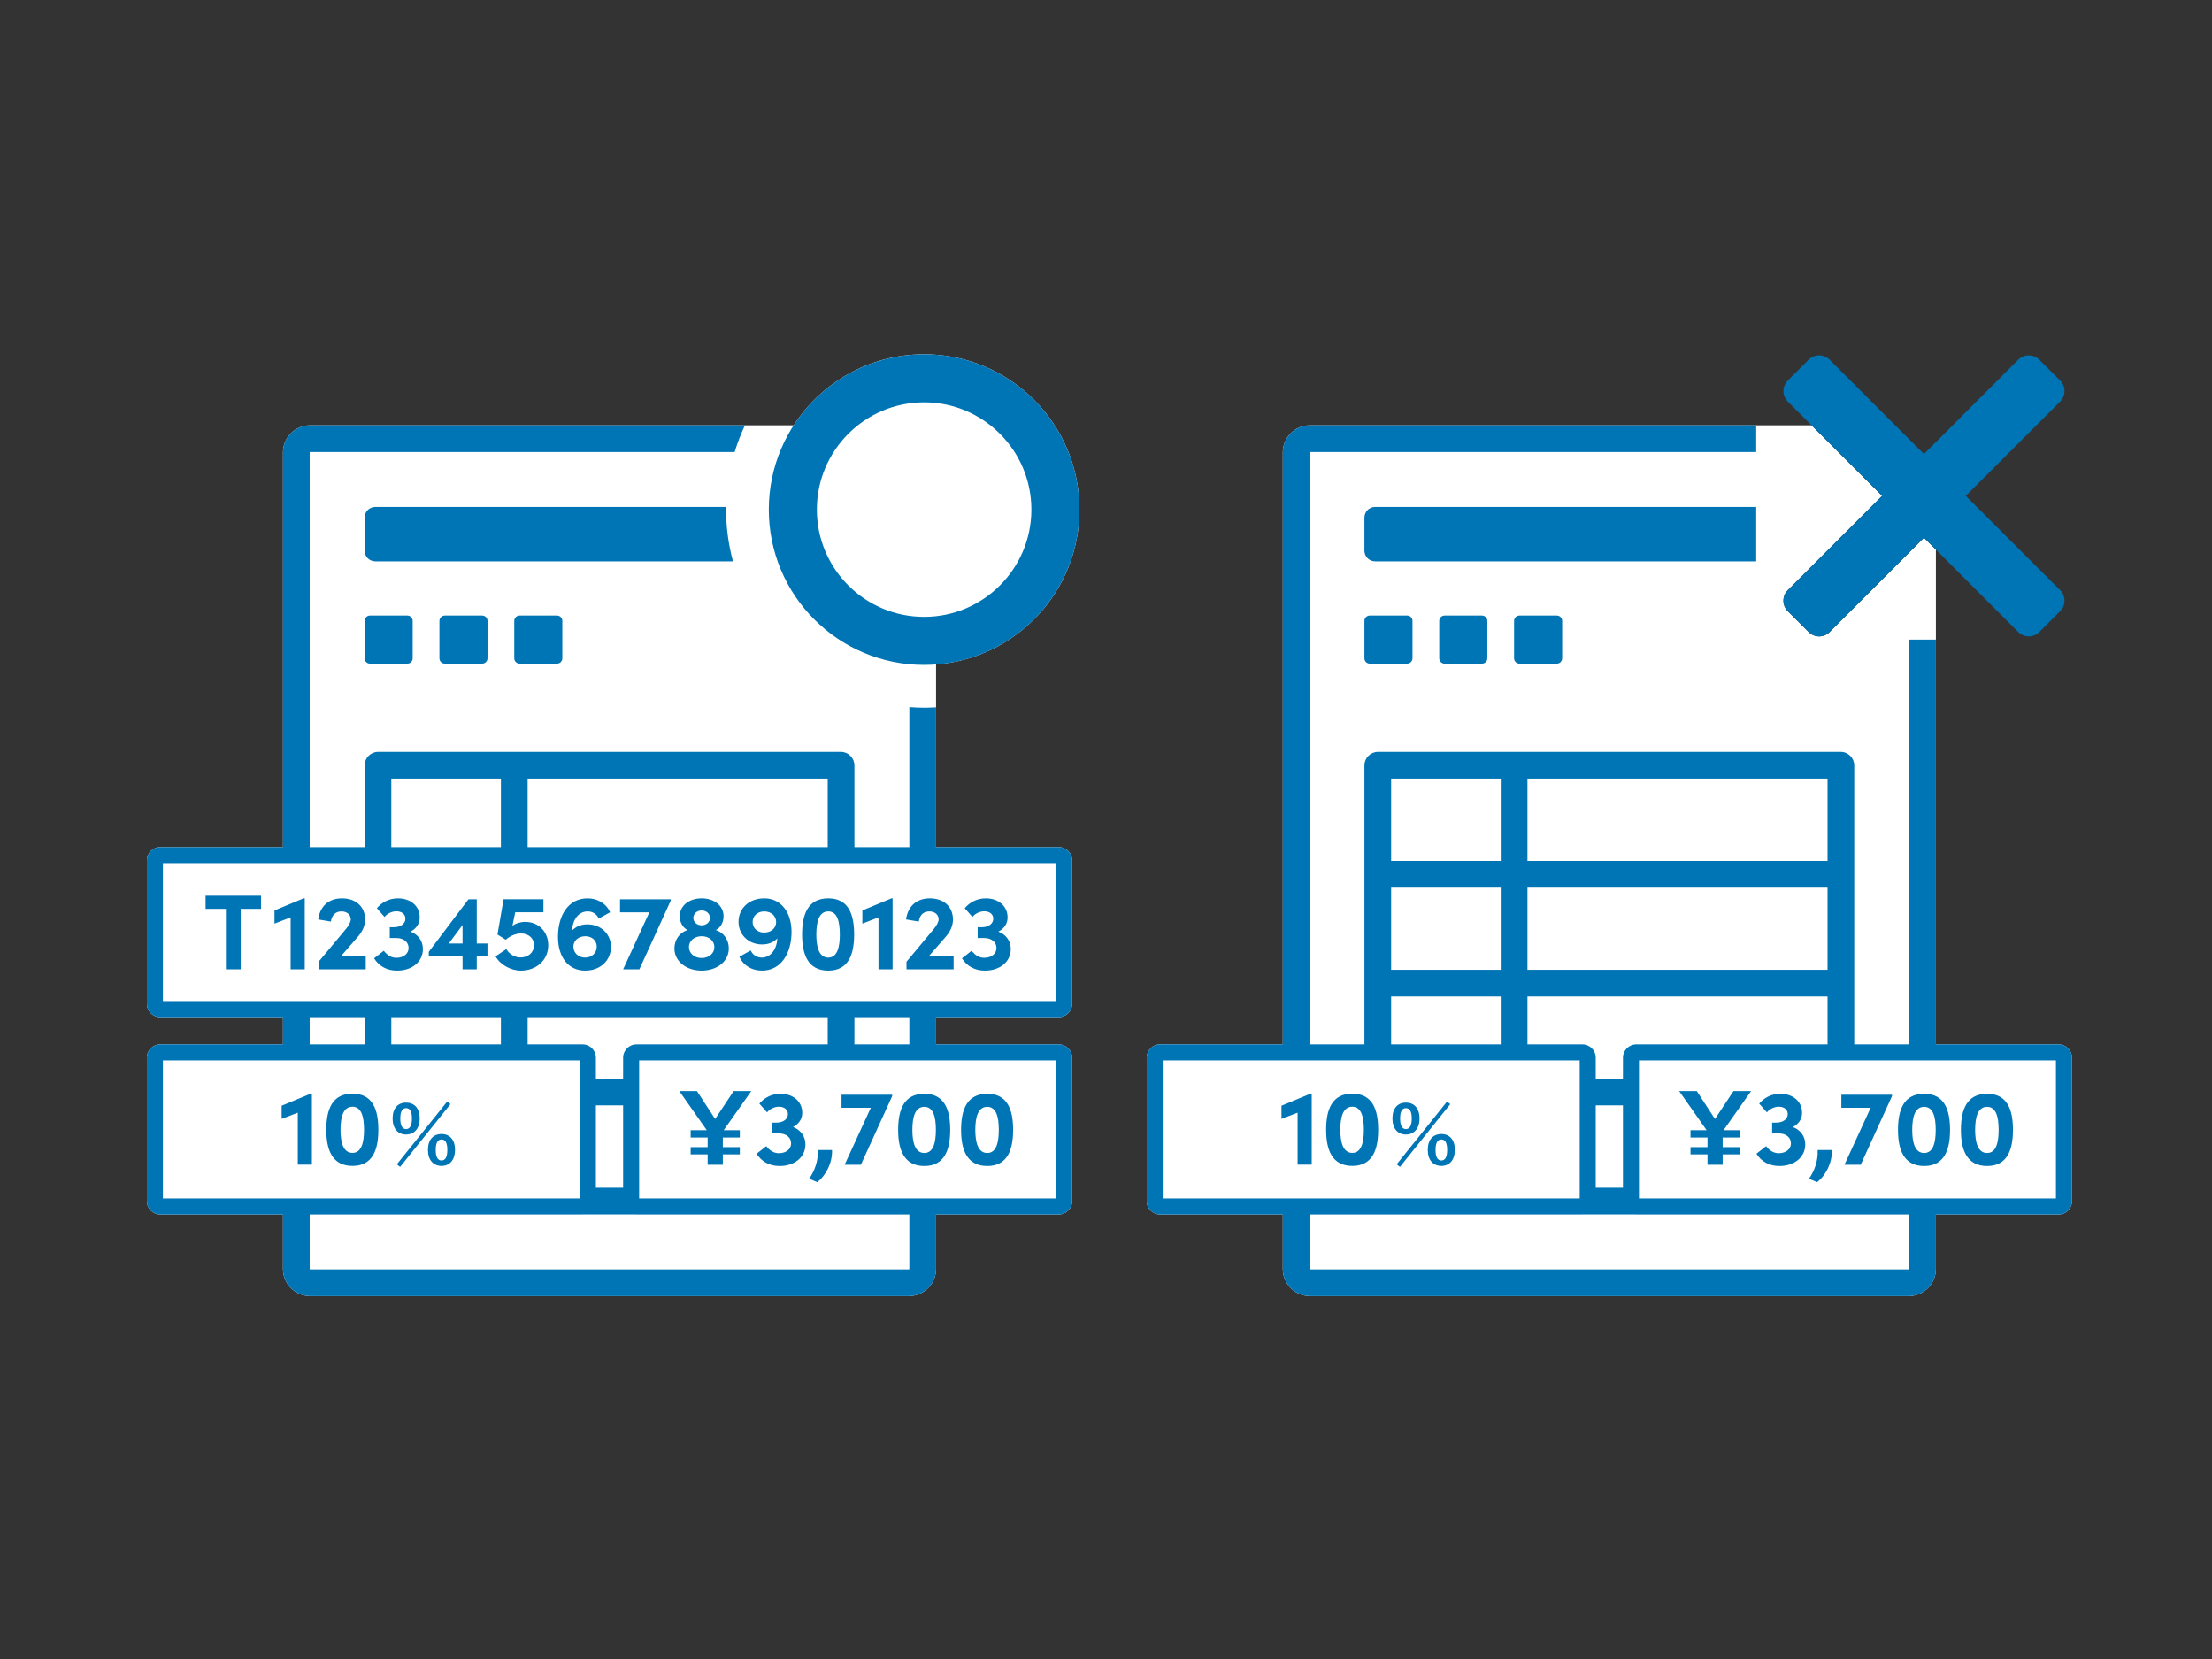 <svg width="256" height="192" viewBox="0 0 256 192" fill="none" xmlns="http://www.w3.org/2000/svg">
<rect x="0" y="0" width="256" height="192" fill="#333333" stroke="none"/>
<path d="M122.534 98.035H108.332V76.895C117.615 76.19 124.929 68.44 124.929 58.977C124.929 49.048 116.88 41 106.952 41C100.622 41 95.06 44.275 91.857 49.219H35.896C34.157 49.219 32.747 50.63 32.747 52.369V98.035H18.545C17.692 98.035 17 98.727 17 99.58V116.174C17 117.027 17.692 117.719 18.545 117.719H32.747V120.868H18.545C17.692 120.868 17 121.56 17 122.413V139.007C17 139.86 17.692 140.552 18.545 140.552H32.747V146.851C32.747 148.59 34.157 150 35.896 150H105.183C106.922 150 108.332 148.59 108.332 146.851V140.552H122.534C123.388 140.552 124.079 139.86 124.079 139.007V122.413C124.079 121.56 123.388 120.868 122.534 120.868H108.332V117.719H122.534C123.388 117.719 124.079 117.027 124.079 116.174V99.58C124.079 98.727 123.388 98.035 122.534 98.035ZM239.792 122.413V139.007C239.792 139.86 239.1 140.552 238.247 140.552H224.045V146.851C224.045 148.59 222.635 150 220.895 150H151.609C149.869 150 148.459 148.59 148.459 146.851V140.552H134.257C133.404 140.552 132.712 139.86 132.712 139.007V122.413C132.712 121.56 133.404 120.868 134.257 120.868H148.459V52.369C148.459 50.63 149.869 49.219 151.609 49.219H209.654L217.822 57.387L206.901 68.308C206.232 68.976 206.232 70.06 206.901 70.729L209.322 73.15C209.991 73.819 211.075 73.819 211.744 73.15L222.664 62.23L224.045 63.611V120.868H238.247C239.1 120.868 239.792 121.56 239.792 122.413Z" fill="white"/>
<path d="M64.463 71.239C64.805 71.239 65.081 71.515 65.081 71.857V76.185C65.081 76.526 64.805 76.803 64.463 76.803H60.135C59.794 76.803 59.517 76.526 59.517 76.185V71.857C59.517 71.515 59.794 71.239 60.135 71.239H64.463ZM43.431 58.667C42.748 58.667 42.195 59.221 42.195 59.904V63.73C42.195 64.413 42.748 64.966 43.431 64.966H84.83C84.312 63.056 84.031 61.049 84.031 58.977C84.031 58.873 84.037 58.771 84.039 58.667H43.431ZM51.474 71.239C51.133 71.239 50.856 71.515 50.856 71.857V76.185C50.856 76.526 51.133 76.803 51.474 76.803H55.803C56.144 76.803 56.421 76.526 56.421 76.185V71.857C56.421 71.515 56.144 71.239 55.803 71.239H51.474ZM42.195 76.185C42.195 76.526 42.472 76.803 42.813 76.803H47.142C47.483 76.803 47.76 76.526 47.76 76.185V71.857C47.76 71.515 47.483 71.239 47.142 71.239H42.813C42.472 71.239 42.195 71.515 42.195 71.857V76.185ZM106.952 46.562C100.106 46.562 94.537 52.131 94.537 58.977C94.537 65.822 100.106 71.391 106.952 71.391C113.797 71.391 119.366 65.822 119.366 58.977C119.366 52.131 113.797 46.562 106.952 46.562ZM106.952 41C116.88 41 124.929 49.048 124.929 58.977C124.929 68.905 116.88 76.953 106.952 76.953C97.023 76.953 88.975 68.905 88.975 58.977C88.975 49.048 97.023 41 106.952 41ZM23.792 103.662V105.183H26.142V112.184H27.861V105.183H30.211V103.662H23.792ZM31.768 105.369V106.89L33.636 106.173V112.184H35.269V103.971H35.132L31.768 105.369ZM41.364 108.473C41.884 107.892 42.255 107.199 42.255 106.42C42.255 104.948 41.204 103.971 39.583 103.971C37.963 103.971 37.023 104.96 36.825 106.408L38.297 106.655C38.396 105.95 38.804 105.48 39.522 105.48C40.153 105.48 40.597 105.863 40.597 106.408C40.597 106.68 40.375 107.1 40.041 107.508L36.874 111.305V112.184H42.329V110.662H39.46L41.364 108.473ZM47.51 107.818C48.165 107.484 48.573 106.89 48.573 106.21C48.598 104.837 47.485 103.971 46.062 103.971C45.011 103.971 44.182 104.441 43.614 105.109L44.504 106.123C44.813 105.727 45.357 105.468 45.877 105.468C46.471 105.468 46.892 105.777 46.916 106.272C46.953 106.841 46.446 107.31 45.568 107.31H45.11V108.56H45.877C46.718 108.56 47.287 109.03 47.287 109.71C47.287 110.366 46.718 110.848 45.877 110.848C45.284 110.848 44.813 110.551 44.418 110.031L43.292 110.91C43.873 111.837 44.801 112.332 45.951 112.332C47.708 112.332 48.944 111.293 48.944 109.834C48.944 108.881 48.376 108.139 47.51 107.818ZM55.177 109.191V104.082H54.212L49.624 110.155V110.638H53.532V112.184H55.177V110.638H56.414V109.191H55.177ZM53.532 107.051V109.191H51.936L53.532 107.051ZM60.791 106.692C60.221 106.692 59.69 106.865 59.306 107.137L59.628 105.579H62.893V104.07H58.28L57.575 108.152L58.527 108.758C59.022 108.325 59.677 108.028 60.308 108.028C61.174 108.028 61.805 108.597 61.805 109.388C61.805 110.217 61.15 110.811 60.221 110.811C59.603 110.811 58.886 110.402 58.614 109.834L57.352 110.675C57.884 111.652 59.109 112.332 60.296 112.332C61.978 112.332 63.45 111.206 63.45 109.401C63.45 107.842 62.349 106.692 60.791 106.692ZM67.975 106.977C67.183 106.977 66.614 107.273 66.219 107.681C66.269 106.395 66.986 105.48 68.012 105.48C68.544 105.48 69.051 105.752 69.298 106.309L70.61 105.579C70.115 104.478 69.063 103.971 67.999 103.971C65.724 103.971 64.574 106.012 64.574 108.411C64.574 110.835 65.823 112.332 67.715 112.332C69.521 112.332 70.709 111.12 70.709 109.574C70.709 108.164 69.62 106.977 67.975 106.977ZM67.703 110.823C66.912 110.811 66.355 110.254 66.355 109.537C66.38 108.844 66.948 108.35 67.765 108.35C68.519 108.362 69.063 108.856 69.063 109.562C69.063 110.279 68.507 110.823 67.703 110.823ZM71.758 105.591H75.147L72.117 112.184H73.997L77.621 104.243V104.082H71.758V105.591ZM82.838 107.632C83.333 107.397 83.741 106.804 83.741 106.049C83.741 104.8 82.64 103.971 81.206 103.971C79.771 103.971 78.67 104.8 78.67 106.049C78.67 106.804 79.079 107.397 79.573 107.632C78.695 107.904 78.052 108.733 78.052 109.759C78.052 111.281 79.449 112.332 81.206 112.332C82.962 112.332 84.347 111.281 84.347 109.759C84.347 108.733 83.716 107.904 82.838 107.632ZM81.206 110.873C80.352 110.873 79.734 110.316 79.734 109.599C79.734 108.881 80.365 108.35 81.206 108.35C82.047 108.35 82.677 108.869 82.677 109.611C82.677 110.304 82.084 110.873 81.206 110.873ZM81.206 105.369C81.762 105.369 82.171 105.764 82.171 106.234C82.171 106.705 81.762 107.088 81.206 107.088C80.649 107.088 80.241 106.705 80.241 106.234C80.241 105.764 80.649 105.369 81.206 105.369ZM88.464 103.971C86.659 103.971 85.471 105.146 85.471 106.692C85.471 108.102 86.56 109.302 88.204 109.302C88.984 109.302 89.565 109.017 89.961 108.609C89.899 109.896 89.169 110.823 88.155 110.823C87.635 110.823 87.128 110.551 86.881 109.995L85.57 110.724C86.064 111.825 87.116 112.332 88.18 112.332C90.443 112.332 91.606 110.254 91.606 107.855C91.606 105.554 90.357 103.971 88.464 103.971ZM88.415 107.929C87.648 107.917 87.104 107.409 87.104 106.705C87.104 105.987 87.672 105.48 88.464 105.48C89.268 105.492 89.825 106.012 89.825 106.729C89.812 107.434 89.231 107.929 88.415 107.929ZM95.859 112.332C98.197 112.332 98.853 110.452 98.853 108.152C98.853 105.814 98.197 103.971 95.859 103.971C93.497 103.971 92.829 105.814 92.829 108.152C92.829 110.452 93.497 112.332 95.859 112.332ZM95.859 110.823C94.796 110.823 94.474 109.623 94.474 108.152C94.474 106.655 94.796 105.48 95.859 105.48C96.898 105.48 97.195 106.655 97.195 108.152C97.195 109.623 96.898 110.823 95.859 110.823ZM99.803 105.369V106.89L101.671 106.173V112.184H103.303V103.971H103.167L99.803 105.369ZM109.399 108.473C109.919 107.892 110.29 107.199 110.29 106.42C110.29 104.948 109.239 103.971 107.618 103.971C105.998 103.971 105.058 104.96 104.86 106.408L106.332 106.655C106.431 105.95 106.839 105.48 107.557 105.48C108.187 105.48 108.632 105.863 108.632 106.408C108.632 106.68 108.41 107.1 108.076 107.508L104.91 111.305V112.184H110.364V110.662H107.495L109.399 108.473ZM115.545 107.818C116.2 107.484 116.609 106.89 116.609 106.21C116.633 104.837 115.521 103.971 114.098 103.971C113.047 103.971 112.218 104.441 111.649 105.109L112.54 106.123C112.849 105.727 113.393 105.468 113.913 105.468C114.506 105.468 114.927 105.777 114.952 106.272C114.989 106.841 114.481 107.31 113.604 107.31H113.146V108.56H113.913C114.754 108.56 115.323 109.03 115.323 109.71C115.323 110.366 114.754 110.848 113.913 110.848C113.319 110.848 112.849 110.551 112.453 110.031L111.328 110.91C111.909 111.837 112.837 112.332 113.987 112.332C115.743 112.332 116.98 111.293 116.98 109.834C116.98 108.881 116.411 108.139 115.545 107.818ZM83.655 134.797V133.598H85.622V132.756H83.655V131.643H85.622V130.802H83.754L86.945 126.276H84.905L82.765 129.504L80.662 126.276H78.621L81.8 130.802H79.932V131.643H81.899V132.756H79.932V133.598H81.899V134.797H83.655ZM91.779 130.431C92.434 130.097 92.843 129.504 92.843 128.823C92.867 127.451 91.755 126.585 90.332 126.585C89.281 126.585 88.452 127.055 87.883 127.723L88.774 128.737C89.083 128.341 89.627 128.081 90.147 128.081C90.74 128.081 91.161 128.39 91.186 128.885C91.223 129.454 90.716 129.924 89.838 129.924H89.38V131.173H90.147C90.988 131.173 91.557 131.643 91.557 132.324C91.557 132.979 90.988 133.461 90.147 133.461C89.553 133.461 89.083 133.165 88.687 132.645L87.562 133.523C88.143 134.451 89.071 134.946 90.221 134.946C91.977 134.946 93.214 133.907 93.214 132.447C93.214 131.495 92.645 130.753 91.779 130.431ZM94.586 136.813C95.65 135.972 96.342 134.513 96.293 133.09H94.647C94.71 134.389 94.264 135.527 93.646 136.418L94.586 136.813ZM97.392 128.205H100.781L97.751 134.797H99.631L103.255 126.857V126.696H97.392V128.205ZM106.976 134.946C109.314 134.946 109.97 133.066 109.97 130.765C109.97 128.428 109.314 126.585 106.976 126.585C104.614 126.585 103.946 128.428 103.946 130.765C103.946 133.066 104.614 134.946 106.976 134.946ZM106.976 133.437C105.913 133.437 105.591 132.237 105.591 130.765C105.591 129.269 105.913 128.094 106.976 128.094C108.015 128.094 108.312 129.269 108.312 130.765C108.312 132.237 108.015 133.437 106.976 133.437ZM114.259 134.946C116.597 134.946 117.253 133.066 117.253 130.765C117.253 128.428 116.597 126.585 114.259 126.585C111.897 126.585 111.229 128.428 111.229 130.765C111.229 133.066 111.897 134.946 114.259 134.946ZM114.259 133.437C113.196 133.437 112.874 132.237 112.874 130.765C112.874 129.269 113.196 128.094 114.259 128.094C115.298 128.094 115.595 129.269 115.595 130.765C115.595 132.237 115.298 133.437 114.259 133.437ZM32.596 127.97V129.491L34.464 128.774V134.785H36.096V126.573H35.96L32.596 127.97ZM40.794 134.934C43.132 134.934 43.788 133.054 43.788 130.753C43.788 128.415 43.132 126.573 40.794 126.573C38.432 126.573 37.764 128.415 37.764 130.753C37.764 133.054 38.432 134.934 40.794 134.934ZM40.794 133.425C39.731 133.425 39.409 132.225 39.409 130.753C39.409 129.257 39.731 128.082 40.794 128.082C41.834 128.082 42.131 129.257 42.131 130.753C42.131 132.225 41.834 133.425 40.794 133.425ZM46.995 127.607C46.068 127.607 45.438 128.247 45.438 129.443C45.438 130.63 46.068 131.298 46.995 131.298C47.932 131.298 48.572 130.63 48.572 129.434C48.572 128.238 47.932 127.607 46.995 127.607ZM46.309 135.045L52.133 127.783L51.762 127.477L45.929 134.748L46.309 135.045ZM46.995 128.247C47.45 128.247 47.672 128.646 47.672 129.443C47.672 130.25 47.44 130.668 46.995 130.668C46.55 130.668 46.328 130.25 46.328 129.443C46.328 128.646 46.55 128.247 46.995 128.247ZM51.104 131.242C50.157 131.242 49.527 131.882 49.527 133.07C49.527 134.266 50.157 134.934 51.104 134.934C52.022 134.934 52.661 134.266 52.661 133.07C52.661 131.873 52.022 131.242 51.104 131.242ZM51.104 131.873C51.549 131.873 51.771 132.281 51.771 133.079C51.771 133.886 51.539 134.303 51.104 134.303C50.65 134.303 50.427 133.886 50.427 133.079C50.427 132.281 50.65 131.873 51.104 131.873ZM108.332 117.719V120.868H122.534C123.388 120.868 124.079 121.56 124.079 122.414V139.006C124.079 139.86 123.388 140.552 122.534 140.552H108.332V146.851C108.332 148.59 106.922 150 105.183 150H35.896C34.157 150 32.747 148.59 32.747 146.851V140.552H18.545C17.691 140.552 17 139.86 17 139.006V122.414C17 121.56 17.691 120.868 18.545 120.868H32.747V117.719H18.545C17.691 117.719 17 117.027 17 116.173V99.581C17 98.727 17.691 98.035 18.545 98.035H32.747V52.369C32.747 50.63 34.157 49.219 35.896 49.219H86.217C85.748 50.213 85.347 51.245 85.023 52.311H35.896C35.864 52.311 35.839 52.337 35.839 52.369V98.035H42.195V88.586C42.195 87.717 42.9 87.012 43.77 87.012H97.31C98.179 87.012 98.884 87.717 98.884 88.586V98.035H105.241V81.827C105.807 81.869 106.376 81.898 106.952 81.898C107.416 81.898 107.875 81.879 108.332 81.852V98.035H122.534C123.388 98.035 124.079 98.727 124.079 99.581V116.173C124.079 117.027 123.388 117.719 122.534 117.719H108.332ZM61.063 90.103V98.035H95.793V90.103H61.063ZM45.287 98.035H57.971V90.103H45.287V98.035ZM18.855 115.864H122.225V99.89H18.855V115.864ZM68.965 137.46H72.115V127.925H68.965V137.46ZM73.66 120.868H95.793V117.719H61.063V120.868H67.419C68.273 120.868 68.965 121.56 68.965 122.414V124.833H72.115V122.414C72.115 121.56 72.806 120.868 73.66 120.868ZM45.287 120.868H57.971V117.719H45.287V120.868ZM35.839 120.868H42.195V117.719H35.839V120.868ZM18.855 138.697H67.11V122.723H18.855V138.697ZM105.241 140.552H73.66C73.659 140.552 73.659 140.551 73.658 140.551H67.421C67.421 140.551 67.42 140.552 67.419 140.552H35.839V146.851C35.839 146.883 35.864 146.909 35.896 146.909H105.183C105.215 146.909 105.241 146.883 105.241 146.851V140.552ZM122.225 122.723H73.969V138.697H122.225V122.723ZM105.241 117.719H98.884V120.868H105.241V117.719ZM238.428 68.308C239.096 68.976 239.096 70.06 238.428 70.729L236.006 73.15C235.337 73.819 234.253 73.819 233.585 73.15L222.664 62.23L211.744 73.15C211.075 73.819 209.991 73.819 209.322 73.15L206.901 70.729C206.232 70.06 206.232 68.976 206.901 68.308L217.822 57.387L206.901 46.467C206.232 45.798 206.232 44.714 206.901 44.045L209.322 41.624C209.991 40.955 211.075 40.955 211.744 41.624L222.664 52.544L233.585 41.624C234.253 40.955 235.337 40.955 236.006 41.624L238.428 44.045C239.096 44.714 239.096 45.798 238.428 46.467L227.507 57.387L238.428 68.308ZM238.428 68.308C239.096 68.976 239.096 70.06 238.428 70.729L236.006 73.15C235.337 73.819 234.253 73.819 233.585 73.15L222.664 62.23L211.744 73.15C211.075 73.819 209.991 73.819 209.322 73.15L206.901 70.729C206.232 70.06 206.232 68.976 206.901 68.308L217.822 57.387L206.901 46.467C206.232 45.798 206.232 44.714 206.901 44.045L209.322 41.624C209.991 40.955 211.075 40.955 211.744 41.624L222.664 52.544L233.585 41.624C234.253 40.955 235.337 40.955 236.006 41.624L238.428 44.045C239.096 44.714 239.096 45.798 238.428 46.467L227.507 57.387L238.428 68.308ZM167.186 71.239C166.845 71.239 166.568 71.515 166.568 71.857V76.185C166.568 76.526 166.845 76.803 167.186 76.803H171.515C171.856 76.803 172.133 76.526 172.133 76.185V71.857C172.133 71.515 171.856 71.239 171.515 71.239H167.186ZM175.847 71.239C175.506 71.239 175.229 71.515 175.229 71.857V76.185C175.229 76.526 175.506 76.803 175.847 76.803H180.176C180.517 76.803 180.794 76.526 180.794 76.185V71.857C180.794 71.515 180.517 71.239 180.176 71.239H175.847ZM157.908 59.904V63.73C157.908 64.413 158.461 64.966 159.144 64.966H203.25V58.667H159.144C158.461 58.667 157.908 59.221 157.908 59.904ZM157.908 76.185C157.908 76.526 158.184 76.803 158.526 76.803H162.854C163.196 76.803 163.472 76.526 163.472 76.185V71.857C163.472 71.515 163.196 71.239 162.854 71.239H158.526C158.184 71.239 157.908 71.515 157.908 71.857V76.185ZM148.308 127.97V129.491L150.176 128.774V134.785H151.809V126.573H151.672L148.308 127.97ZM156.507 134.934C158.845 134.934 159.5 133.054 159.5 130.753C159.5 128.415 158.845 126.573 156.507 126.573C154.145 126.573 153.477 128.415 153.477 130.753C153.477 133.054 154.145 134.934 156.507 134.934ZM156.507 133.425C155.443 133.425 155.122 132.225 155.122 130.753C155.122 129.257 155.443 128.082 156.507 128.082C157.546 128.082 157.843 129.257 157.843 130.753C157.843 132.225 157.546 133.425 156.507 133.425ZM162.708 127.607C161.78 127.607 161.15 128.247 161.15 129.443C161.15 130.63 161.78 131.298 162.708 131.298C163.644 131.298 164.284 130.63 164.284 129.434C164.284 128.238 163.644 127.607 162.708 127.607ZM162.021 135.045L167.845 127.783L167.475 127.477L161.641 134.748L162.021 135.045ZM162.708 128.247C163.162 128.247 163.385 128.646 163.385 129.443C163.385 130.25 163.153 130.668 162.708 130.668C162.263 130.668 162.04 130.25 162.04 129.443C162.04 128.646 162.263 128.247 162.708 128.247ZM166.816 131.242C165.87 131.242 165.239 131.882 165.239 133.07C165.239 134.266 165.87 134.934 166.816 134.934C167.734 134.934 168.374 134.266 168.374 133.07C168.374 131.873 167.734 131.242 166.816 131.242ZM166.816 131.873C167.261 131.873 167.484 132.281 167.484 133.079C167.484 133.886 167.252 134.303 166.816 134.303C166.362 134.303 166.139 133.886 166.139 133.079C166.139 132.281 166.362 131.873 166.816 131.873ZM199.368 134.797V133.598H201.334V132.756H199.368V131.643H201.334V130.802H199.467L202.658 126.276H200.617L198.477 129.504L196.375 126.276H194.334L197.513 130.802H195.645V131.643H197.611V132.756H195.645V133.598H197.611V134.797H199.368ZM207.492 130.431C208.147 130.097 208.555 129.504 208.555 128.823C208.58 127.451 207.467 126.585 206.044 126.585C204.993 126.585 204.164 127.055 203.595 127.723L204.486 128.737C204.795 128.341 205.339 128.081 205.859 128.081C206.453 128.081 206.874 128.39 206.898 128.885C206.935 129.454 206.428 129.924 205.55 129.924H205.092V131.173H205.859C206.7 131.173 207.269 131.643 207.269 132.324C207.269 132.979 206.7 133.461 205.859 133.461C205.266 133.461 204.795 133.165 204.4 132.645L203.274 133.523C203.855 134.451 204.783 134.946 205.933 134.946C207.69 134.946 208.926 133.907 208.926 132.447C208.926 131.495 208.358 130.753 207.492 130.431ZM210.298 136.813C211.362 135.972 212.055 134.513 212.005 133.09H210.36C210.422 134.389 209.976 135.527 209.358 136.418L210.298 136.813ZM213.105 128.205H216.494L213.463 134.797H215.344L218.967 126.857V126.696H213.105V128.205ZM222.689 134.946C225.027 134.946 225.682 133.066 225.682 130.765C225.682 128.428 225.027 126.585 222.689 126.585C220.327 126.585 219.659 128.428 219.659 130.765C219.659 133.066 220.327 134.946 222.689 134.946ZM222.689 133.437C221.625 133.437 221.304 132.237 221.304 130.765C221.304 129.269 221.625 128.094 222.689 128.094C223.728 128.094 224.025 129.269 224.025 130.765C224.025 132.237 223.728 133.437 222.689 133.437ZM229.972 134.946C232.31 134.946 232.965 133.066 232.965 130.765C232.965 128.428 232.31 126.585 229.972 126.585C227.61 126.585 226.942 128.428 226.942 130.765C226.942 133.066 227.61 134.946 229.972 134.946ZM229.972 133.437C228.908 133.437 228.587 132.237 228.587 130.765C228.587 129.269 228.908 128.094 229.972 128.094C231.011 128.094 231.308 129.269 231.308 130.765C231.308 132.237 231.011 133.437 229.972 133.437ZM239.792 122.414V139.006C239.792 139.86 239.1 140.552 238.247 140.552H224.045V146.851C224.045 148.59 222.635 150 220.895 150H151.609C149.869 150 148.459 148.59 148.459 146.851V140.552H134.257C133.404 140.552 132.712 139.86 132.712 139.006V122.414C132.712 121.56 133.404 120.868 134.257 120.868H148.459V52.369C148.459 50.63 149.869 49.219 151.609 49.219H203.25V52.311H151.609C151.577 52.311 151.551 52.337 151.551 52.369V120.868H157.908V88.586C157.908 87.717 158.612 87.012 159.482 87.012H213.022C213.892 87.012 214.597 87.717 214.597 88.586V120.868H220.953V74.021H224.045V120.868H238.247C239.1 120.868 239.792 121.56 239.792 122.414ZM176.775 99.638H211.505V90.103H176.775V99.638ZM176.775 112.236H211.505V102.73H176.775V112.236ZM176.775 115.327V120.868H183.132C183.986 120.868 184.677 121.56 184.677 122.414V124.833H187.827V122.414C187.827 121.56 188.519 120.868 189.373 120.868H211.505V115.327H176.775ZM184.677 137.46H187.827V127.925H184.677V137.46ZM160.999 99.638H173.684V90.103H160.999V99.638ZM160.999 112.236H173.684V102.73H160.999V112.236ZM160.999 120.868H173.684V115.327H160.999V120.868ZM134.567 138.697H182.823V122.723H134.567V138.697ZM220.953 140.552H189.373C189.372 140.552 189.371 140.551 189.37 140.551H183.134C183.133 140.551 183.132 140.552 183.132 140.552H151.551V146.851C151.551 146.883 151.577 146.909 151.609 146.909H220.896C220.928 146.909 220.953 146.883 220.953 146.851V140.552ZM237.937 122.723H189.682V138.697H237.937V122.723Z" fill="#0075B5"/>
</svg>
